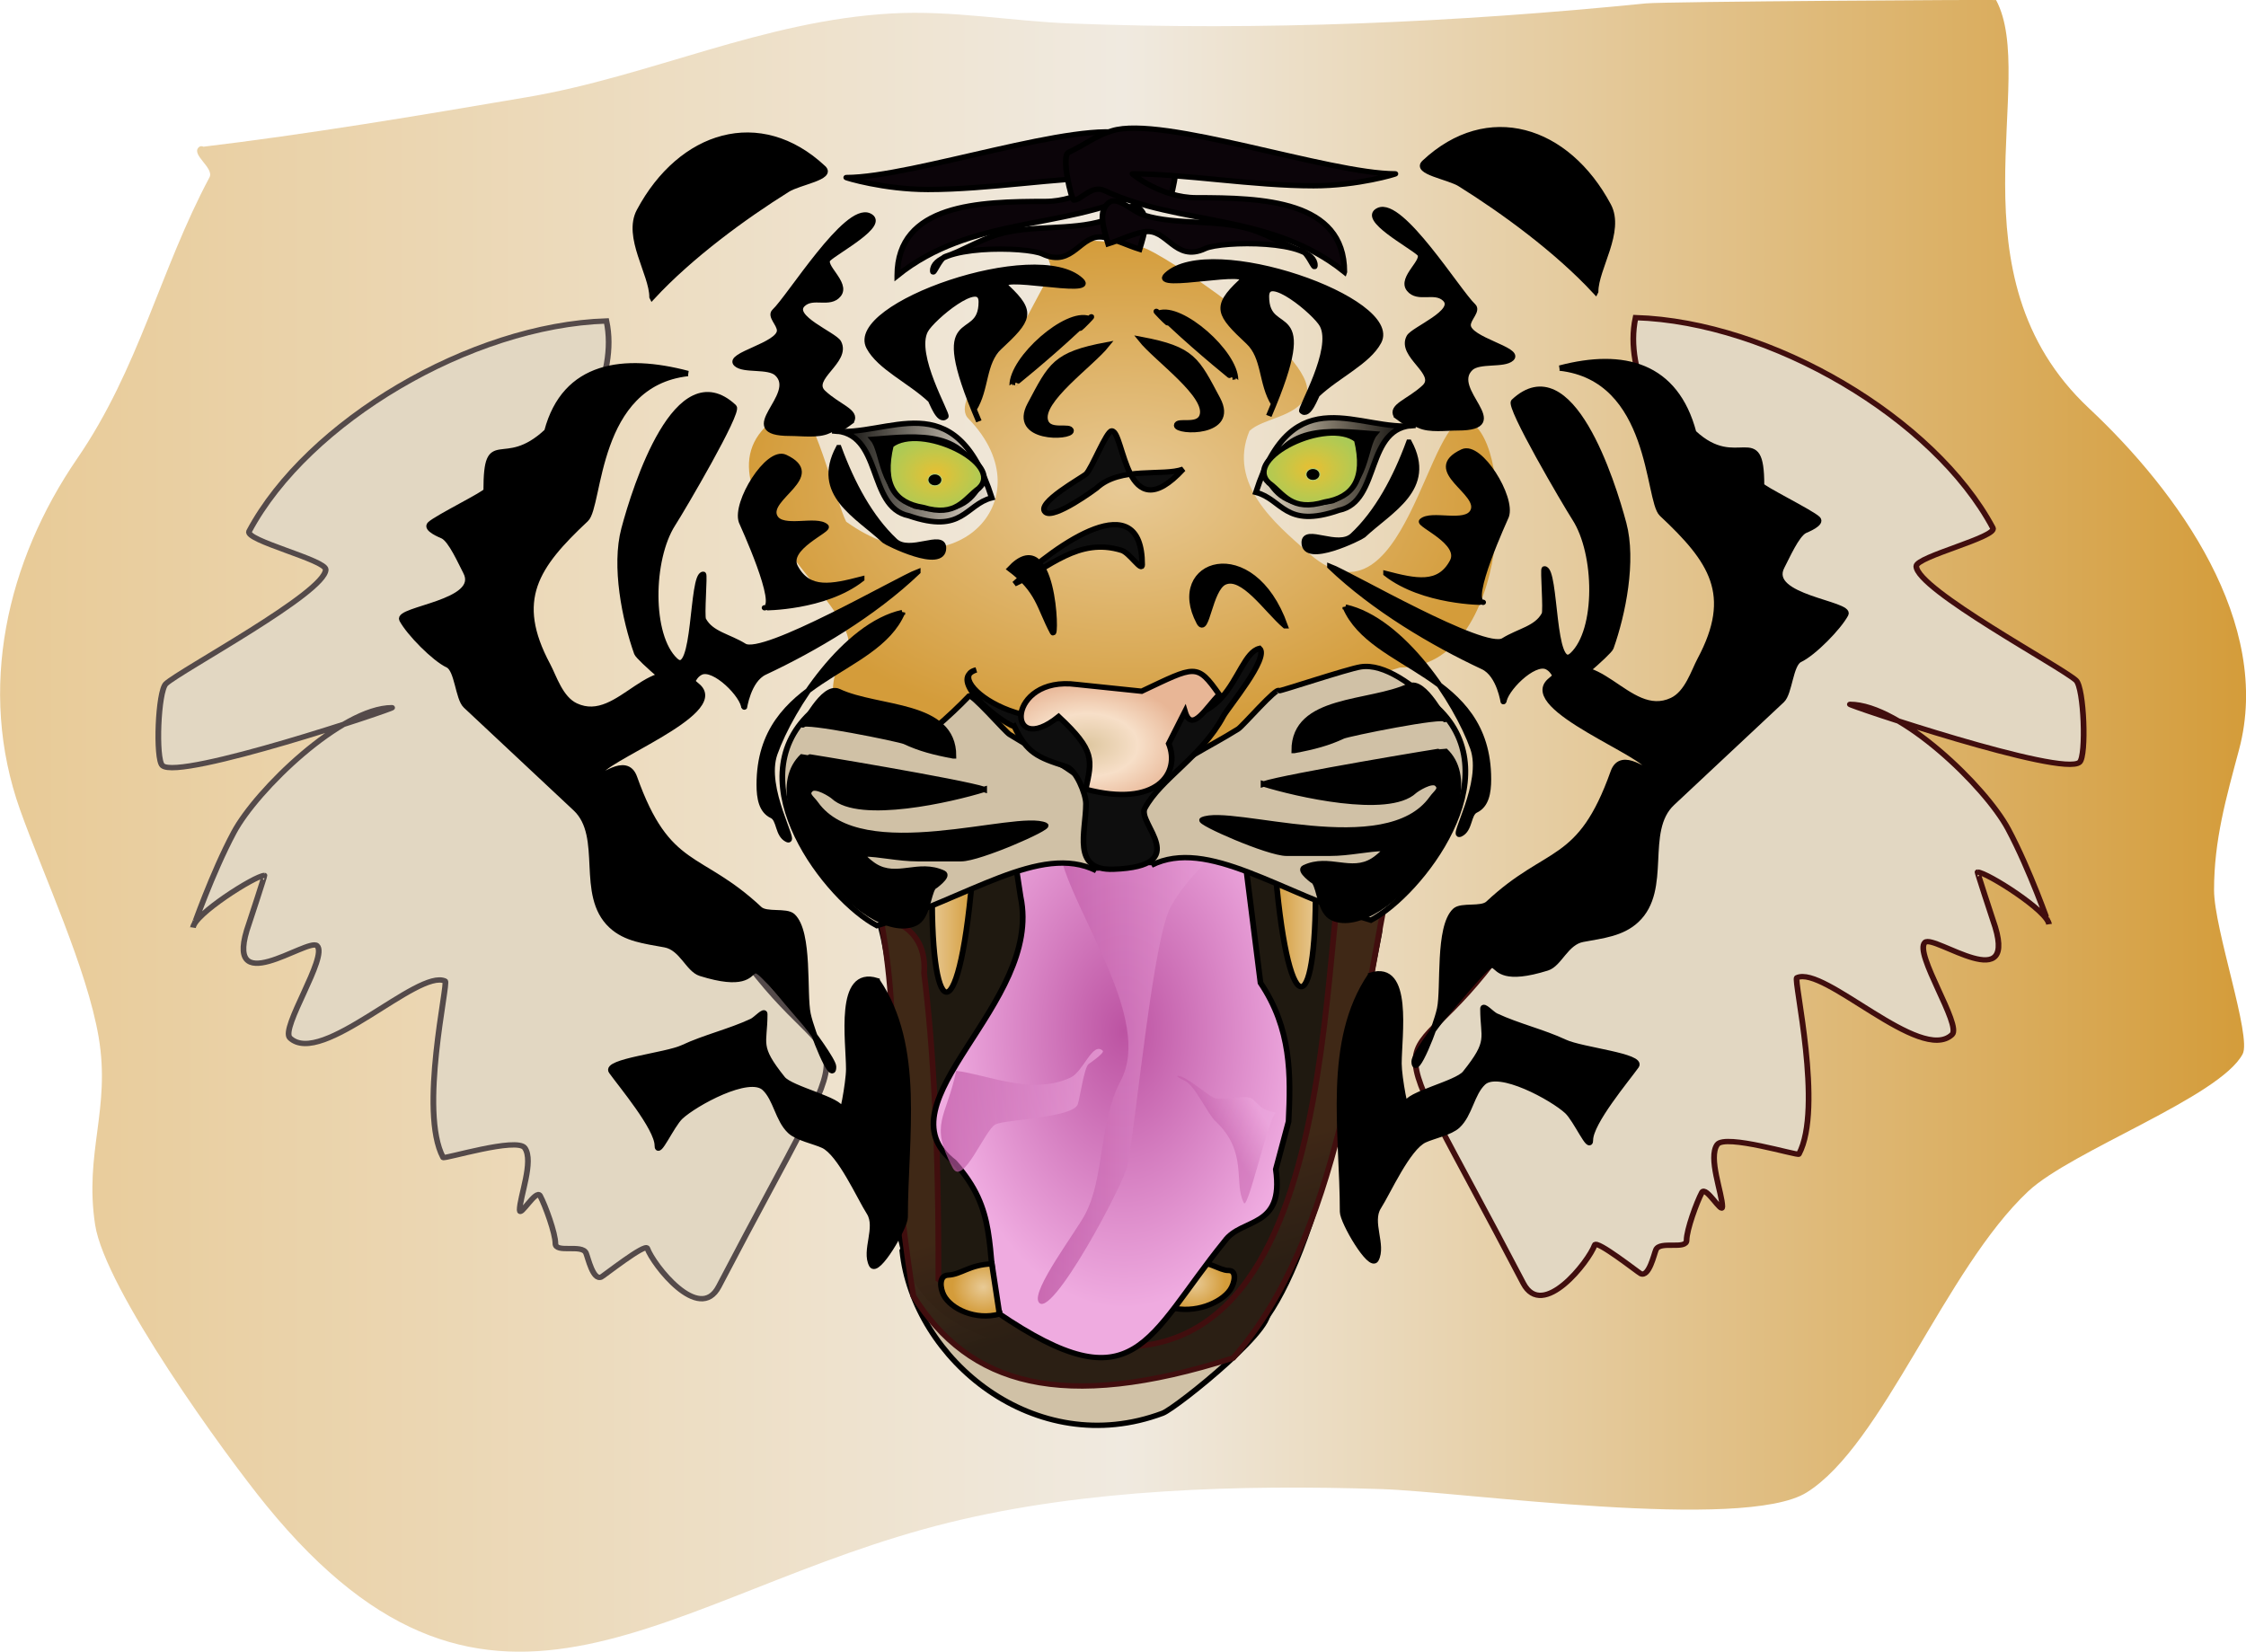 <?xml version="1.0" encoding="UTF-8"?>
<svg version="1.1" viewBox="0 0 406.05 298.63" xmlns="http://www.w3.org/2000/svg" xmlns:xlink="http://www.w3.org/1999/xlink">
<defs>
<linearGradient id="j" x1="-1715.1" x2="-1085.5" y1="11.149" y2="11.149" gradientUnits="userSpaceOnUse">
<stop stop-color="#e8ca96" offset="0"/>
<stop stop-color="#f0eae0" offset=".5"/>
<stop stop-color="#d49c3a" offset="1"/>
</linearGradient>
<linearGradient id="n" x1="-785" x2="-795" y1="76.054" y2="43.554" gradientTransform="translate(-538.5,55.808)" gradientUnits="userSpaceOnUse">
<stop stop-color="#2b1f14" offset="0"/>
<stop stop-color="#3f2817" stop-opacity=".978" offset="1"/>
</linearGradient>
<filter id="s" color-interpolation-filters="sRGB">
<feGaussianBlur stdDeviation="0.659"/>
</filter>
<radialGradient id="e" cx="-891.67" cy="543.68" r="8.597" gradientTransform="matrix(-1 0 0 .964 -2272 -376.35)" gradientUnits="userSpaceOnUse" xlink:href="#a"/>
<linearGradient id="a">
<stop stop-color="#e8ca96" offset="0"/>
<stop stop-color="#d49c3a" offset="1"/>
</linearGradient>
<radialGradient id="c" cx="-853.95" cy="472.02" r="50.433" gradientTransform="matrix(1,0,0,1.639,-546.16,-701.12)" gradientUnits="userSpaceOnUse">
<stop stop-color="#bc53a2" offset="0"/>
<stop stop-color="#efabe0" offset="1"/>
</radialGradient>
<linearGradient id="o" x1="-1424.7" x2="-1366.5" y1="80.996" y2="80.996" gradientUnits="userSpaceOnUse" xlink:href="#b"/>
<linearGradient id="b">
<stop stop-color="#bc53a2" offset="0"/>
<stop stop-color="#efabe0" offset="1"/>
</linearGradient>
<filter id="u" x="-.122" y="-.048" width="1.244" height="1.096" color-interpolation-filters="sRGB">
<feGaussianBlur stdDeviation="2.91"/>
</filter>
<radialGradient id="d" cx="-849.3" cy="303.5" r="105.57" gradientTransform="matrix(1 0 0 .704 -550.66 -303.6)" gradientUnits="userSpaceOnUse" xlink:href="#a"/>
<linearGradient id="p" x1="-903.76" x2="-891.46" y1="436.7" y2="436.7" gradientTransform="matrix(-1,0,0,1,-2249.5,-395.15)" gradientUnits="userSpaceOnUse" xlink:href="#a"/>
<linearGradient id="l" x1="-903.76" x2="-891.46" y1="436.7" y2="436.7" gradientTransform="translate(-550.66,-393.53)" gradientUnits="userSpaceOnUse" xlink:href="#a"/>
<linearGradient id="r" x1="-931.57" x2="-885.93" y1="299.09" y2="299.09" gradientTransform="translate(-550.66,-393.53)" gradientUnits="userSpaceOnUse">
<stop offset="0"/>
<stop stop-opacity="0" offset="1"/>
</linearGradient>
<radialGradient id="i" cx="-902.05" cy="299.64" r="13.944" gradientTransform="matrix(1 0 0 .806 -550.66 -335.36)" gradientUnits="userSpaceOnUse">
<stop stop-color="#e9be31" offset="0"/>
<stop stop-color="#caee65" stop-opacity=".848" offset="1"/>
</radialGradient>
<radialGradient id="g" cx="-859.61" cy="382.21" r="28.248" gradientTransform="matrix(1 0 0 .669 -550.66 -268.64)" gradientUnits="userSpaceOnUse">
<stop stop-color="#dec7a0" offset="0"/>
<stop stop-color="#f7dfc8" offset=".5"/>
<stop stop-color="#e8b696" offset="1"/>
</radialGradient>
<radialGradient id="f" cx="-891.67" cy="543.68" r="8.597" gradientTransform="matrix(1 0 0 .964 -547.8 -375.08)" gradientUnits="userSpaceOnUse" xlink:href="#a"/>
<linearGradient id="m" x1="-931.57" x2="-885.93" y1="299.09" y2="299.09" gradientTransform="matrix(-1,0,0,1,-2249.5,-395.15)" gradientUnits="userSpaceOnUse">
<stop offset="0"/>
<stop stop-opacity="0" offset="1"/>
</linearGradient>
<radialGradient id="h" cx="-902.05" cy="299.64" r="13.944" gradientTransform="matrix(-1 0 0 .806 -2249.5 -336.98)" gradientUnits="userSpaceOnUse">
<stop stop-color="#e9be31" offset="0"/>
<stop stop-color="#caee65" stop-opacity=".848" offset="1"/>
</radialGradient>
<linearGradient id="q" x1="-1451.8" x2="-1405.4" y1="96.166" y2="96.166" gradientUnits="userSpaceOnUse" xlink:href="#b"/>
<filter id="v" x="-.129" y="-.16" width="1.258" height="1.319" color-interpolation-filters="sRGB">
<feGaussianBlur stdDeviation="2.441"/>
</filter>
<filter id="t" x="-.144" y="-.105" width="1.289" height="1.21" color-interpolation-filters="sRGB">
<feGaussianBlur stdDeviation="1.667"/>
</filter>
<linearGradient id="k" x1="-1367.7" x2="-1357" y1="111.43" y2="104.93" gradientUnits="userSpaceOnUse" xlink:href="#b"/>
</defs>
<g transform="translate(-9.456 -40.688)">
<g transform="matrix(.646 0 0 .605 1117.1 183.26)">
<path d="m-1659-191.64c30.671-3.902 61.42-9.44 92-15 34.43-6.26 65.974-22.881 102-25 16.841-0.991 33.233 2.301 50 3 53.674 2.236 107.82-0.302 161-6 5.272-0.565 97.919-1.163 98-1 11.881 23.761-13.779 82.221 26 122 24.981 24.981 51.447 64.213 42 102-3.637 14.55-7 26.987-7 42 0 11.676 10.586 43.829 8 49-6.42 12.84-47.871 28.871-60 41-23.263 23.263-40.731 75.821-62 90-17.623 11.748-96.324-0.218-119-1-39.412-1.359-82.745-0.067-121 10-78.771 20.729-127.52 78.012-191-5-11.75-15.365-45.257-64.8-48-84-3.077-21.539 4.392-34.516 1-56-3.238-20.505-15.573-48.719-22-68-12.02-36.059-3.741-74.292 16-105 17.302-26.915 23.173-56.347 37-84 1.414-2.828-5.236-6.764-3-9 1.374-1.374 3.333 2 5 3" fill="url(#j)"/>
<path d="m-1462.1 138.12c3.091 32.525 37.234 62.821 72.857 48.571 3.813-1.525 35.006-28.211 28.572-31.429-14.666-7.333-39.446 10.991-55.714 2.857-14.427-7.214-26.169-16.091-45.714-20z" fill="#d0c1a6" stroke="#000" stroke-width="1.6px"/>
<path d="m-1470.1 34.791c6.179 17.106 5.714 40.904 5.714 60.714 0 37.448-1.896 61.312 35.714 70.714 10.126 2.531 45.032 8.912 57.143 2.857 16.571-8.286 28.085-42.401 42.857-125.71 5.107-28.804-131.31-59.158-141.43-8.571z" fill="#1f1910" stroke="#000" stroke-width="1.6px"/>
<path d="m-1456 55.17c2.546 22.014 4.117 50.85 4 91.5 110.68 74.719 105.89-78.789 113-124.5l14 0.5c-9.435 48.782-14.742 111.36-44.5 147.5-48.028 16.375-73.911 8.006-89.5-18.5-8.72-57.062-2.687-74.268-9-112 2.469-1.226 12.985 2.261 12 15.5z" fill="url(#n)" filter="url(#s)" stroke="#410e0e" stroke-width="1.6"/>
<path d="m-1387 155.07 2.132-7.146 2.132-7.146c6.33 0.275 9.537 3.319 11.903 3.25 2.5-0.073 1.769 3.82 0.492 5.784-2.554 3.928-9.951 7.226-16.659 5.258z" fill="url(#e)" stroke="#000" stroke-width="1.6px"/>
<path d="m-1429 32.362c6.337 32.038-40.276 61.519-18.571 79.286 12.15 14.425 8.93 25.213 12.143 45 38.738 28.161 41.509 7.649 63.571-21.429 4.803-7.082 16.695-3.529 14.286-21.429l3.571-14.286c0.624-13.81 0.852-27.619-7.857-41.429l-5.714-48.571-63.572 7.857z" fill="url(#c)" stroke="#000" stroke-width="1.6px"/>
<path d="m-1418 19.362c17.203-12.615 52.321-12.642 51-10-3.159 6.318-15.019 16.038-20 26-4.919 9.837-9.337 61.021-12 77-0.927 5.56-21.81 47.381-25 41-1.806-3.611 10.335-20.67 13-26 5.642-11.283 3.779-27.558 10-40 9.197-18.395-13.409-50.044-17-68z" fill="url(#o)" filter="url(#u)" opacity=".87" stroke="url(#o)" stroke-width="1.6px"/>
<path d="m-1322.8-36.169c-7.348 2.472-15.415 4.086-22.143 8.571-1.869 1.246-20.002 29.855-20.429 29.429-57.1 17.425-68.985-23.845-99.571-18.714-16.722 4.18-20.396-12.977-12.857-24.286 7.632-11.448-52.786-53.607-14.286-72.857 4.332-2.166 11.646 29.007 14.286 34.286 29.151 22.355 56.463-6.189 34.286-30.714-5.939-5.939 13.78-25.417 15.714-29.286 2.531-5.062 4.619-9.238 7.143-14.286 1.117-2.235-2.806-7.883-1.429-8.571 4.906-2.453 24.058-0.828 28.572 1.429 9.301 4.651 49.508 33.842 44.286 44.286-2.965 5.93-11.951 6.236-15.714 10-6.258 15.957 7.682 28.071 15.714 35.714 27.972 27.972 34.348-44.255 45.714-38.571 13.24 6.62 11.789 73.571-19.286 73.571z" fill="url(#d)"/>
<path d="m-1256.9-140.74c37.936 1.275 83.595 30.048 100 62.857 1.355 2.711-21.429 8.554-21.429 11.429 0 6.891 40.81 30.239 44.714 34.143 2.232 2.232 2.937 22.492 1 24.429-4.615 4.616-65.575-17.286-64.286-17.286 14.106 0 37.908 24.531 44.286 37.286 6.114 12.228 11.429 28.618 11.429 28.571 0-3.89-17.454-15.714-20-15.714-0.114 0 4.074 13.649 4.286 14.286 7.955 23.864-16.468 4.182-19 6.714-3.182 3.182 10.366 24.776 7.571 27.571-8.82 8.82-35.84-20.794-43.428-17-1.001 0.5 7.452 38.952 0.571 52.714-0.281 0.563-20.668-6.141-22.857-2.857-2.625 3.937 1.429 14.617 1.429 18.571 0 2.381-4.649-6.415-5.714-4.286-1.474 2.949-4.286 11.225-4.286 14.286 0 3.012-7.453 0.061-8.571 2.857-0.564 1.41-1.961 8.305-4.286 7.143-0.633-0.316-12.326-10.166-12.857-8.571-1.62 4.861-14.532 22.62-20 11.429-43.462-88.958-35.022-56.038-5.714-100 11.92-17.881 30.233-26.18 38.571-42.857 4.827-9.654 24.28-39.988 28.571-48.571 12.934-25.868-36.677-63.757-30-97.143z" fill="#e2d7c2" stroke="#410e0e" stroke-width="1.6px"/>
<path d="m-1346.5 24.852c0.877 43.914-7.287 47.34-11.112 1.01 11.29-2.865 11.751-2.121 11.112-1.01z" fill="url(#p)" stroke="#000" stroke-width="1.6px"/>
<path d="m-1453.7 26.476c-0.877 43.914 7.287 47.34 11.112 1.01-11.29-2.865-11.751-2.121-11.112-1.01z" fill="url(#l)" stroke="#000" stroke-width="1.6px"/>
<path d="m-1407.8 24.546c-15.784-8.358-35.987 8.364-61.428 16.429-13.702-7.743-39.482-42.661-18.572-63.571 6.737-6.737 21.192 7.46 27.857 8.571 3.674 0.612 16.301-13.316 16.429-13.571 0.621-1.243 10.133 10.565 11.428 11.429 8.829 5.886 16.136 8.993 23.572 16.429 6.045 6.045 0.714 17.46 0.714 24.286z" fill="#d0c1a6" stroke="#000" stroke-width="1.6px"/>
<path d="m-1544.9-139.74c-37.936 1.275-83.595 30.048-100 62.857-1.355 2.711 21.429 8.554 21.429 11.429 0 6.891-40.81 30.239-44.714 34.143-2.232 2.232-2.937 22.492-1 24.429 4.615 4.616 65.575-17.286 64.286-17.286-14.106 0-37.908 24.531-44.286 37.286-6.114 12.228-11.429 28.618-11.429 28.571 0-3.89 17.454-15.714 20-15.714 0.114 0-4.074 13.649-4.286 14.286-7.955 23.864 16.468 4.182 19 6.714 3.182 3.182-10.366 24.776-7.571 27.571 8.82 8.82 35.84-20.794 43.428-17 1.001 0.5-7.452 38.952-0.571 52.714 0.281 0.563 20.668-6.141 22.857-2.857 2.625 3.937-1.429 14.617-1.429 18.571 0 2.381 4.649-6.415 5.714-4.286 1.474 2.949 4.286 11.225 4.286 14.286 0 3.012 7.453 0.061 8.571 2.857 0.564 1.41 1.961 8.305 4.286 7.143 0.633-0.316 12.326-10.166 12.857-8.571 1.62 4.861 14.532 22.62 20 11.429 43.462-88.958 35.022-56.038 5.714-100-11.92-17.881-30.233-26.18-38.571-42.857-4.827-9.654-24.28-39.988-28.571-48.571-12.934-25.868 36.677-63.757 30-97.143z" fill="#e2d7c2" stroke="#544a4a" stroke-width="1.6px"/>
<path d="m-1392.4 22.922c15.784-8.358 35.987 8.364 61.428 16.429 13.702-7.743 39.482-42.661 18.572-63.571-6.737-6.737-14.763-13.254-21.429-12.143-3.674 0.612-22.73 7.398-22.857 7.143-0.621-1.243-10.133 10.565-11.428 11.429-8.829 5.886-16.136 8.993-23.572 16.429-6.045 6.045-0.714 17.46-0.714 24.286z" fill="#d0c1a6" stroke="#000" stroke-width="1.6px"/>
<path d="m-1481.7-106.88c15.599 2.118 34.208-14.824 44.643 20-7.471 2.053-8.09 10.958-23.214 5.357-11.896-2.518-7.064-25.322-21.428-25.357z" fill="url(#r)" stroke="#000" stroke-width="1.6px"/>
<path d="m-1470.3-104.38c12.958-1.095 26.299-2.921 30 13.571-2.783 4.774-6.088 9.13-18.214 6.429-9.826-4.526-8.864-16.336-11.786-20z" stroke="#000" stroke-width="1.6px"/>
<path d="m-1465.3-102.6c8.366-6.937 31.989 5.511 24.643 12.857-4.137 3.19-6.26 8.728-15.714 5.714-7.792-1.375-11.599-6.734-8.929-18.571z" fill="url(#i)" stroke="#000" stroke-width="1.6px"/>
<path transform="translate(-550.66,-393.53)" d="m-900.36 301.29c0 0.986-0.879 1.786-1.964 1.786-1.085 0-1.964-0.799-1.964-1.786 0-0.986 0.879-1.786 1.964-1.786 1.085 0 1.964 0.799 1.964 1.786z" stroke="#bad273" stroke-linecap="round" stroke-linejoin="round" stroke-width=".32"/>
<path d="m-1462.1-52.597c-15.848 3.701-31.091 28.273-35.714 42.143-3.47 10.411 6.301 27.079 3.571 25.714-2.789-1.394-2.123-6.061-4.286-7.143-2.941-1.47-3.571-5.221-3.571-9.286 0-32.297 32.436-32.518 40-51.429z" stroke="#000" stroke-width="1.6px"/>
<path d="m-1457.8-64.74c-12.448 12.689-28.823 22.983-42.857 30-4.671 2.335-5.714 10.872-5.714 10.714 0-3.627-8.306-12.633-12.143-10.714-2.568 1.284-2.805 4.948-4.286 6.429-0.729 0.729-13.067-10.63-13.571-12.143-3.371-10.113-6.362-25.979-3.571-37.143 3.118-12.471 14.836-52.307 30.714-36.429 1.5 1.5-14.283 30.233-17.143 35-6.293 10.488-6.663 33.337 0.714 40.714 5.865 5.865 4.524-25.714 7.857-25.714 0.431 0-0.563 12.445 0 13.571 2.145 4.29 7.083 4.96 11.429 7.857 5.354 3.569 43.22-20.002 48.571-22.143z" stroke="#000" stroke-width="1.6px"/>
<path d="m-1522.1-124.03c-26.192 3.148-24.517 39.517-28.571 43.571-14.017 14.017-20.466 24.067-10.714 43.571 1.776 3.552 3.529 9.979 7.857 12.143 12.613 6.307 21.482-18.518 34.286-5.714 8.072 8.072-27.857 22.063-27.857 26.429 0 1.955 7.668-6.282 10 0.714 9.404 28.211 18.151 22.437 35 39.286 1.941 1.941 7.511 0.368 9.286 2.143 4.859 4.859 3.069 23.204 4.286 29.286 1.128 5.642 7.143 21.468 7.143 15.714 0-1.739-6.218-10.808-7.857-12.857-23.673-29.591-5.295-7.003-29.286-15-3.48-1.16-5.183-7.608-10-8.571-5.559-1.112-10.954-1.668-15-5.714-9.227-9.227-1.607-26.607-10-35l-30.714-30.714c-2.183-2.183-2.32-10.803-5-12.143-3.811-1.905-10.857-9.571-12.857-13.571-1.629-3.258 22.481-5.037 17.857-14.286-1.347-2.695-4.115-9.558-6.429-10.714-0.455-0.228-5.008-2.135-3.571-3.571 1.979-1.979 15.714-9.183 15.714-10 0-19.378 4.674-5.389 17-17.714 5.017-20.213 21.532-22.322 39.428-17.286z" stroke="#000" stroke-width="1.6px"/>
<path d="m-1469.2 57.403c12.609 19.754 7.857 46.844 7.857 70.714 0 3.023-7.813 17.231-9.286 14.286-2.172-4.344 1.982-11.221-0.714-15.714-2.659-4.432-8.122-17.633-12.857-20-2.49-1.245-7.205-2.205-9.286-4.286-3.426-3.426-3.909-9.623-7.143-12.857-4.374-4.374-19.611 4.611-23.571 8.571-2.525 2.525-6.429 12.143-6.429 8.571 0-5.216-10.201-18.159-12.857-22.143-2.007-3.01 15.221-4.753 20-7.143 6.133-3.067 13.136-4.782 19.286-7.857 1.242-0.621 3.571-3.531 3.571-2.143 0 9.133-2.382 9.443 5 19.286 2.333 3.111 16.429 6.339 16.429 9.286 0 4.11 2.143-8.033 2.143-12.143 0-8.386-3.186-30.11 7.857-26.429z" stroke="#000" stroke-width="1.6px"/>
<path d="m-1447.8-9.74c0-15.981-21.027-13.728-32.143-19.286-4.283-2.141-10 10.695-10 10 0-1.591 27.049 4.239 28.571 5 4.203 2.101 8.138 3.199 13.571 4.286z" stroke="#000" stroke-width="1.6px"/>
<path d="m-1439.2 0.26c-5.874-2.165-50.589-10.125-50.714-10-14.736 14.736 17.382 57.024 31.429 50 3.423-1.711 3.538-8.521 5-10.714 0.025-0.038 4.596-3.416 2.857-4.286-6.932-3.466-12.982 2.06-19.286-2.143-1.268-0.846-4.382-3.571-2.857-3.571 4.176 0 9.536 1.429 15 1.429h12.143c5.076 0 24.909-9.331 23.571-10-7.922-3.961-51.44 12.839-64.286-6.429-1.194-1.791-2.953-2.761-1.429-4.286 1.498-1.498 5.914 1.628 6.429 2.143 7.261 7.261 33.228 0.829 42.143-2.143z" stroke="#000" stroke-width="1.6px"/>
<path d="m-1473.5-62.597c-8.166 2.245-14.847 3.878-18.572-3.571-2.893-5.786 9.644-11.07 8.572-12.143-2.61-2.609-12.201 1.312-14.286-2.857-2.838-5.676 14.121-12.225 2.857-17.857-4.746-2.373-14.047 13.574-12.143 19.286 0.111 0.331 11.076 25.714 6.429 25.714-0.112 0 16.727 0.108 27.143-8.571z" stroke="#000" stroke-width="1.6px"/>
<path d="m-1479.9-101.88c3.7 10.748 8.798 20.941 15.714 27.857 4.157 4.157 13.571-2.648 13.571 2.143 0 6.91-15.881-1.595-16.429-2.143-7.631-7.631-19.824-13.924-12.857-27.857z" stroke="#000" stroke-width="1.6px"/>
<path d="m-1476.4-109.74c1.669-2.933-3.589-4.303-7.857-8.571-4.239-4.239 7.074-9.424 4.286-15-1.158-2.316-13.828-7.601-10-11.429 2.886-2.886 7.55 0.41 10-2.857 2.566-3.422-4.907-8.664-2.857-10.714 2.487-2.487 16.413-10.365 11.429-12.857-6.317-3.159-22.185 24.327-26.429 28.571-1.388 1.388 1.429 3.751 1.429 5.714 0 4.365-14.809 7.334-12.143 10 2.097 2.097 8.995 0.423 11.428 2.857 6.48 6.48-12.211 17.857 3.571 17.857 3.314 0 7.863 0.711 10.714-0.714 3.584-1.792 0.799 1.647 6.429-2.857z" stroke="#000" stroke-width="1.6px"/>
<path d="m-1442.1-113.31c3.624-6.193 2.464-13.893 7.143-18.571 8.205-8.205 9.619-10.381 2.143-17.857-4.908-4.909 25.623 2.766 20.714-2.143-12.373-12.373-65.513 7.545-59.286 20 3.002 6.004 11.397 9.968 17.143 15.714 0.419 0.419 2.406 6.88 4.286 5 0.644-0.644-9.338-18.468-5.714-25.714 1.854-3.709 15.714-15.998 15.714-8.571 0 13.236-15.106-0.265-0.714 35.714" stroke="#000" stroke-width="1.6px"/>
<path d="m-1404.9-132.6c-4.377 5.853-19.146 16.848-17.143 22.857 1.193 3.579 7.143 0.944 7.143 2.857 0 2.132-16.715 2.715-11.429-7.857 5.924-11.848 6.888-14.949 21.429-17.857z" stroke="#000" stroke-width="1.6px"/>
<path d="m-1409.9-140.45c-8.174 9.309 7.864-7.864-3.571 3.571-8.025 8.025-17.857 16.502-17.857 16.429 0-8.239 15.312-22.447 21.429-20z" stroke="#000" stroke-width="1.6px"/>
<path d="m-1532.1-146.88c10.711-12.343 25.69-24.032 37.857-32.143 3.297-2.198 12.802-3.627 10-6.429-17.697-17.697-39.843-10.313-51.429 12.857-3.868 7.737 3.571 18.828 3.571 25.714z" stroke="#000" stroke-width="1.6px"/>
<path d="m-1395.7-161.17c1.488-5.246 2.682-9.46 0-12.143-2.503-2.503-6.642 2.452-10 3.571-9.248 3.083-20.586 1.148-30 4.286-4.854 1.618-10.266 5.089-14.286 6.429-1.764 0.588-3.571 6.145-3.571 4.286 0-7.797 26.131-7.292 30.714-5 8.594 4.297 10.522-6.324 17.143-5 3.522 0.704 6.604 2.439 10 3.571z" fill="#0b0409" stroke="#000" stroke-width="1.6px"/>
<path d="m-1463.5-153.31c20.487-17.543 46.122-13.775 67.143-24.286 3.591-1.796 6.447 2.857 8.571 2.857 0.592 0 3.677-13.162 1.429-14.286-4.953-2.477-7.165-4.769-12.143-6.429-13.99-4.663-60.604 12.857-79.286 12.857-0.337 0 10.453 3.571 22.857 3.571 16.971 0 36.305-3.571 50.714-3.571 0.208 0-8.024 7.143-17.857 7.143-18.523 0-41.428 0.746-41.428 22.143z" fill="#0b0409" stroke="#000" stroke-width="1.6px"/>
<path d="m-1430.7-18.454c3.453 7.733 6.438 9.194 14.429 11.857 2.794 0.931 5.571 8.198 5.571 11.143 0 8.423-4.112 20.041 7.714 19.571 22.445-0.891 6.552-13.818 8.714-18.143 4.456-8.913 15.923-15.418 22-27.571 1.317-2.635 12.972-17.457 10.143-20.286-7.785 1.907-7.771 32.209-37.857 15-25.028 16.489-51.454-6.157-41.429-8.571-8.273 2.758 6.195 15.192 10.714 17z" fill="#0e0e0e" stroke="#000" stroke-width="1.6px"/>
<path d="m-1413.3-31.103c-19.702-2.802-19.992 22.459-5.051 9.596 10.284 10.261 9.339 12.976 7.576 21.718 19.933 5.572 26.62-4.848 23.234-13.637l4.546-9.596c1.904 6.836 6.256-1.71 9.597-5.051-6.292-9.527-6.624-8.604-21.718-1.01z" fill="url(#g)" stroke="#000" stroke-width="1.6px"/>
<path d="m-1434.9 157.05-2.143-15c-6.33 0.275-8.609 3.187-12.235 3.361-2.69 0.129-2.233 3.975-1.221 6.027 2.024 4.105 8.89 7.58 15.599 5.612z" fill="url(#f)" stroke="#000" stroke-width="1.6px"/>
<path d="m-1318.5-108.51c-15.599 2.118-34.208-14.824-44.643 20 7.471 2.053 8.09 10.958 23.214 5.357 11.896-2.518 7.064-25.322 21.428-25.357z" fill="url(#m)" stroke="#000" stroke-width="1.6px"/>
<path d="m-1329.9-106.01c-12.958-1.095-26.299-2.921-30 13.571 2.783 4.774 6.088 9.13 18.214 6.429 9.826-4.526 8.864-16.336 11.786-20z" stroke="#000" stroke-width="1.6px"/>
<path d="m-1334.9-104.22c-8.366-6.937-31.989 5.511-24.643 12.857 4.137 3.19 6.26 8.728 15.714 5.714 7.792-1.375 11.599-6.734 8.929-18.571z" fill="url(#h)" stroke="#000" stroke-width="1.6px"/>
<path transform="matrix(-1,0,0,1,-2249.5,-395.15)" d="m-900.36 301.29c0 0.986-0.879 1.786-1.964 1.786-1.085 0-1.964-0.799-1.964-1.786 0-0.986 0.879-1.786 1.964-1.786 1.085 0 1.964 0.799 1.964 1.786z" stroke="#bad273" stroke-linecap="round" stroke-linejoin="round" stroke-width=".32"/>
<path d="m-1338.1-54.221c15.848 3.701 31.091 28.273 35.714 42.143 3.47 10.411-6.301 27.079-3.571 25.714 2.789-1.394 2.123-6.061 4.286-7.143 2.941-1.47 3.571-5.221 3.571-9.286 0-32.297-32.436-32.518-40-51.429z" stroke="#000" stroke-width="1.6px"/>
<path d="m-1342.4-66.364c12.448 12.689 28.823 22.983 42.857 30 4.671 2.335 5.714 10.872 5.714 10.714 0-3.627 8.306-12.633 12.143-10.714 2.568 1.284 2.805 4.948 4.286 6.429 0.729 0.729 13.067-10.63 13.571-12.143 3.371-10.113 6.362-25.979 3.571-37.143-3.118-12.471-14.836-52.307-30.714-36.429-1.5 1.5 14.283 30.233 17.143 35 6.293 10.488 6.663 33.337-0.714 40.714-5.865 5.865-4.524-25.714-7.857-25.714-0.431 0 0.563 12.445 0 13.571-2.145 4.29-7.083 4.96-11.429 7.857-5.354 3.569-43.22-20.002-48.571-22.143z" stroke="#000" stroke-width="1.6px"/>
<path d="m-1278.1-125.65c26.192 3.148 24.517 39.517 28.571 43.571 14.017 14.017 20.466 24.067 10.714 43.571-1.776 3.552-3.529 9.979-7.857 12.143-12.613 6.307-21.482-18.518-34.286-5.714-8.072 8.072 27.857 22.063 27.857 26.429 0 1.955-7.668-6.282-10 0.714-9.404 28.211-18.151 22.437-35 39.286-1.941 1.941-7.511 0.368-9.286 2.143-4.859 4.859-3.069 23.204-4.286 29.286-1.128 5.642-7.143 21.468-7.143 15.714 0-1.739 6.218-10.808 7.857-12.857 23.673-29.591 5.295-7.003 29.286-15 3.48-1.16 5.183-7.608 10-8.571 5.559-1.112 10.954-1.668 15-5.714 9.227-9.227 1.607-26.607 10-35l30.714-30.714c2.183-2.183 2.32-10.803 5-12.143 3.811-1.905 10.857-9.571 12.857-13.571 1.629-3.258-22.481-5.037-17.857-14.286 1.347-2.695 4.115-9.558 6.429-10.714 0.455-0.228 5.008-2.135 3.571-3.571-1.979-1.979-15.714-9.183-15.714-10 0-19.378-6.674-3.389-19-15.714-5.017-20.213-19.532-24.322-37.428-19.286z" stroke="#000" stroke-width="1.6px"/>
<path d="m-1331 55.779c-12.609 19.754-7.857 46.844-7.857 70.714 0 3.023 7.813 17.231 9.286 14.286 2.172-4.344-1.982-11.221 0.714-15.714 2.659-4.432 8.122-17.633 12.857-20 2.49-1.245 7.205-2.205 9.286-4.286 3.426-3.426 3.909-9.623 7.143-12.857 4.374-4.374 19.611 4.611 23.571 8.571 2.525 2.525 6.429 12.143 6.429 8.571 0-5.216 10.201-18.159 12.857-22.143 2.007-3.01-15.221-4.753-20-7.143-6.133-3.067-13.136-4.782-19.286-7.857-1.242-0.621-3.571-3.531-3.571-2.143 0 9.133 2.382 9.443-5 19.286-2.333 3.111-16.429 6.339-16.429 9.286 0 4.11-2.143-8.033-2.143-12.143 0-8.386 3.186-30.11-7.857-26.429z" stroke="#000" stroke-width="1.6px"/>
<path d="m-1352.4-11.364c0-15.981 21.027-13.728 32.143-19.286 4.283-2.141 10 10.695 10 10 0-1.591-27.049 4.239-28.571 5-4.203 2.101-8.138 3.199-13.571 4.286z" stroke="#000" stroke-width="1.6px"/>
<path d="m-1361-1.363c5.874-2.165 50.589-10.125 50.714-10 14.736 14.736-17.382 57.024-31.429 50-3.423-1.711-3.538-8.521-5-10.714-0.025-0.038-4.596-3.416-2.857-4.286 6.932-3.466 12.982 2.06 19.286-2.143 1.268-0.846 4.382-3.571 2.857-3.571-4.176 0-9.536 1.429-15 1.429h-12.143c-5.076 0-24.909-9.331-23.571-10 7.922-3.961 51.44 12.839 64.286-6.429 1.194-1.791 2.953-2.761 1.429-4.286-1.498-1.498-5.914 1.628-6.429 2.143-7.261 7.261-33.228 0.829-42.143-2.143z" stroke="#000" stroke-width="1.6px"/>
<path d="m-1326.7-64.221c8.166 2.245 14.847 3.878 18.572-3.571 2.893-5.786-9.644-11.07-8.572-12.143 2.61-2.609 12.201 1.312 14.286-2.857 2.838-5.676-14.121-12.225-2.857-17.857 4.746-2.373 14.047 13.574 12.143 19.286-0.111 0.331-11.076 25.714-6.429 25.714 0.112 0-16.727 0.108-27.143-8.571z" stroke="#000" stroke-width="1.6px"/>
<path d="m-1320.3-103.51c-3.7 10.748-8.798 20.941-15.714 27.857-4.157 4.157-13.571-2.648-13.571 2.143 0 6.91 15.881-1.595 16.429-2.143 7.631-7.631 19.824-13.924 12.857-27.857z" stroke="#000" stroke-width="1.6px"/>
<path d="m-1323.8-111.36c-1.669-2.933 3.589-4.303 7.857-8.571 4.239-4.239-7.074-9.424-4.286-15 1.158-2.316 13.828-7.601 10-11.429-2.886-2.886-7.55 0.41-10-2.857-2.566-3.422 4.907-8.664 2.857-10.714-2.487-2.487-16.413-10.365-11.429-12.857 6.317-3.159 22.185 24.327 26.429 28.571 1.388 1.388-1.429 3.751-1.429 5.714 0 4.365 14.809 7.334 12.143 10-2.097 2.097-8.995 0.423-11.428 2.857-6.48 6.48 12.211 17.857-3.571 17.857-3.314 0-7.863 0.711-10.714-0.714-3.584-1.792-0.799 1.647-6.429-2.857z" stroke="#000" stroke-width="1.6px"/>
<path d="m-1358.1-114.93c-3.624-6.193-2.464-13.893-7.143-18.571-8.205-8.205-9.619-10.381-2.143-17.857 4.908-4.909-25.623 2.766-20.714-2.143 12.373-12.373 65.513 7.545 59.286 20-3.002 6.004-11.397 9.968-17.143 15.714-0.419 0.419-2.406 6.88-4.286 5-0.644-0.644 9.338-18.468 5.714-25.714-1.854-3.709-15.714-15.998-15.714-8.571 0 13.236 15.106-0.265 0.714 35.714" stroke="#000" stroke-width="1.6px"/>
<path d="m-1395.3-134.22c4.377 5.853 19.146 16.848 17.143 22.857-1.193 3.579-7.143 0.944-7.143 2.857 0 2.132 16.715 2.715 11.429-7.857-5.924-11.848-6.888-14.949-21.429-17.857z" stroke="#000" stroke-width="1.6px"/>
<path d="m-1390.3-142.08c8.174 9.309-7.864-7.864 3.571 3.571 8.025 8.025 17.857 16.502 17.857 16.429 0-8.239-15.312-22.447-21.429-20z" stroke="#000" stroke-width="1.6px"/>
<path d="m-1268.1-148.51c-10.711-12.343-25.69-24.032-37.857-32.143-3.297-2.198-12.802-3.627-10-6.429 17.697-17.697 39.843-10.313 51.429 12.857 3.868 7.737-3.571 18.828-3.571 25.714z" stroke="#000" stroke-width="1.6px"/>
<path d="m-1404.5-162.79c-1.488-5.246-2.682-9.46 0-12.143 2.503-2.503 6.642 2.452 10 3.571 9.248 3.083 20.586 1.148 30 4.286 4.854 1.618 10.266 5.089 14.286 6.429 1.764 0.588 3.571 6.145 3.571 4.286 0-7.797-26.131-7.292-30.714-5-8.594 4.297-10.522-6.324-17.143-5-3.522 0.704-6.604 2.439-10 3.571z" fill="#0b0409" stroke="#000" stroke-width="1.6px"/>
<path d="m-1338.4-154.42c-20.487-17.543-46.122-13.775-67.143-24.286-3.591-1.796-6.447 2.857-8.571 2.857-0.592 0-3.677-13.162-1.429-14.286 4.953-2.477 7.165-4.769 12.143-6.429 13.99-4.663 60.604 12.857 79.286 12.857 0.337 0-10.453 3.571-22.857 3.571-16.971 0-36.305-3.571-50.714-3.571-0.208 0 8.024 7.143 17.857 7.143 18.523 0 41.429 0.746 41.429 22.143z" fill="#0b0409" stroke="#000" stroke-width="1.6px"/>
<path d="m-1430.7-61.169c9.585-4.667 17.829-14.057 30-10 2.259 0.753 5.714 6.667 5.714 4.286 0-24.071-23.584-6.416-35.714 5.714z" fill="#0e0e0e" stroke="#000" stroke-width="1.6px"/>
<path d="m-1383.5-95.454c-16.295 18.915-16.462-11.429-20-11.429-1.435 0-5.587 11.301-7.143 12.857-1.126 1.126-14.172 8.685-11.429 11.429 2.327 2.327 14.19-7.047 14.286-7.143 6.657-6.657 18.693-3.477 24.286-5.714z" fill="#0e0e0e" stroke="#000" stroke-width="1.6px"/>
<path d="m-1355-48.638c-5.129-4.704-11.804-15.598-17-13-4.142 2.071-4.929 16.142-7 12-9.003-18.005 14.75-26.75 24 1z" stroke="#000" stroke-width="1.6px"/>
<path d="m-1432-65.638c12.316-14.042 13.143 21.287 12 19-3.801-7.602-3.785-12.428-12-19z" stroke="#000" stroke-width="1.6px"/>
<path d="m-1447 84.362c8.597 1.083 21.171 7.415 32 2 3.59-1.795 6.162-10.838 9-8 0.639 0.639-3.977 3.977-4 4-1.28 1.28-2.382 10.146-3 12-1.356 4.067-19.974 4.487-23 6-2.935 1.468-9.146 18.708-12 13-6.608-13.216-1.83-14.849 1-29z" fill="url(#q)" filter="url(#v)" opacity=".812"/>
<path d="m-1357.5 96.862c-2.002 0.831-7.878 29.245-9 27-2.991-5.982 1.266-15.234-8-24.5-2.265-2.265-5.639-10.569-8.5-12-0.745-0.373-2.833-1.5-2-1.5 2.243 0 8.041 5.521 10 6.5 2.061 1.031 9.367-1.133 11 0.5 2.244 2.244 2.44 3.188 6.5 4z" fill="url(#k)" filter="url(#t)" opacity=".641"/>
</g>
</g>
</svg>
